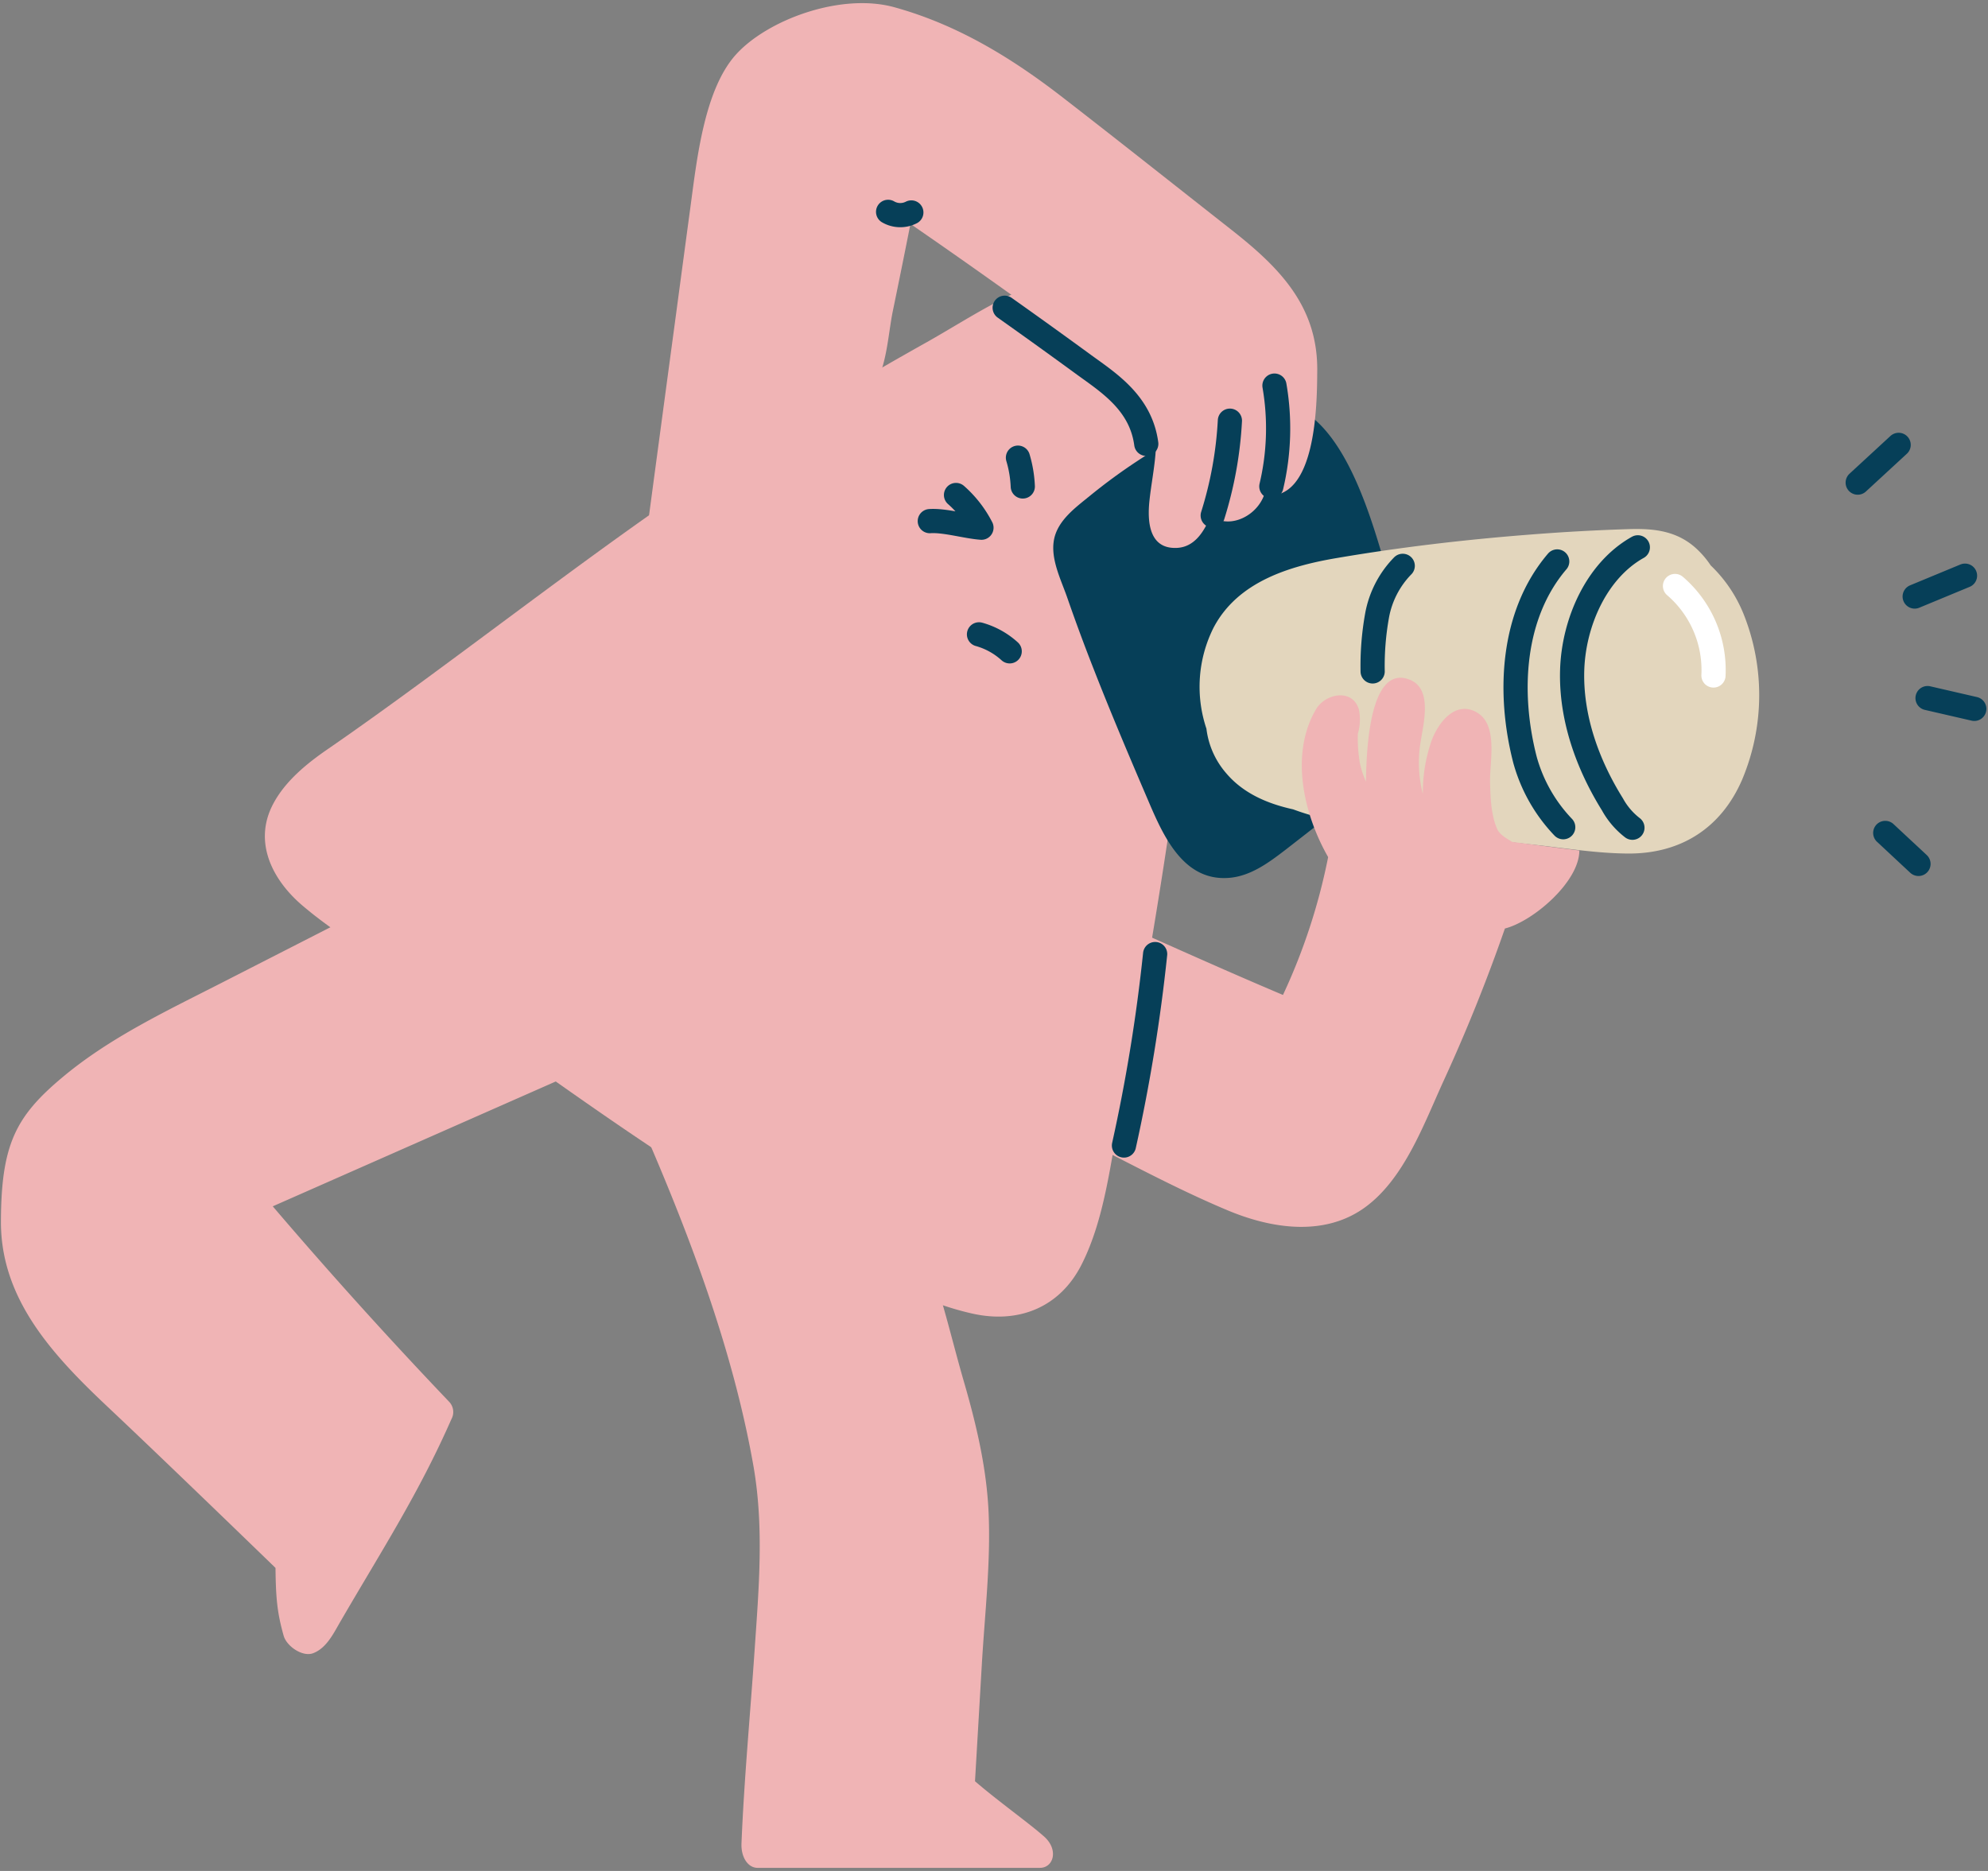 <svg xmlns="http://www.w3.org/2000/svg" width="493" height="464" fill="none"><rect width="100%" height="100%" fill="#808080" stroke="none"/><path fill="#F0B4B5" d="M268.23 313.59c5.75-11.36 7.13-25.25 9.57-37.62a1522.915 1522.915 0 0 0 13.89-82.29c3.85-27.35 8.1-55.23 9.18-82.86.43-11.16-1.14-22.43-7.91-31.64-6.22-8.45-15.75-12.82-26.21-11.32-13.13 1.88-25.61 10.64-36.91 17a985.697 985.697 0 0 0-41.84 24.8c-34.57 21.65-73.48 53.22-106.86 76.22-5.5 3.79-10.61 8.12-13.48 13.65-4.91 9.49 0 18.87 7.51 25.19 9.43 8 20.71 14.09 30.88 21.12 22.28 15.4 44 31.59 66.89 46.13 11.06 7.03 22.44 13.7 34.18 19.63 10.68 5.41 22.25 11.54 34 14.17 11.45 2.57 21.7-1.48 27.11-12.18z"/><path fill="#063F58" d="M344.32 143c-4.34-14.5-12.8-48.75-34.18-42.67-9.86 2.8-19.57 8.4-28.09 14a142.104 142.104 0 0 0-11.76 8.63c-3.54 2.89-8 6.08-8.91 10.88-.91 4.8 1.75 9.95 3.27 14.33 2.08 6 4.3 12 6.61 17.86 4.27 10.93 8.86 21.73 13.48 32.51 3.74 8.76 8.74 20.17 20.19 19.16 5.36-.48 9.86-3.88 14-7.06 5.33-4.13 10.63-8.3 15.95-12.46a2.874 2.874 0 0 0 1.18-1.91c21.26-9.09 13.34-36.33 8.26-53.27z"/><path fill="#E3D6BD" d="M432.41 152.34a34.472 34.472 0 0 0-8.18-12.12 22.9 22.9 0 0 0-3.17-3.81c-4.82-4.68-10.6-5.39-17.05-5.19-8.333.26-16.667.724-25 1.39-15.84 1.24-31.68 3.09-47.35 5.76-11.89 2-24.75 5.88-30.74 17.35a32.672 32.672 0 0 0-1.74 25 20.57 20.57 0 0 0 4.87 11c4.27 5.07 10.32 7.61 16.63 9 11 4.1 23.1 4.8 34.76 6.06l24.84 2.7c7.83.85 15.79 2.18 23.68 2.2 13 0 22.93-6.4 28.09-18.38a54.073 54.073 0 0 0 .36-40.96z"/><path fill="#F0B4B5" d="M305.48 57.07c-14-11-27.86-22-41.88-32.86-12.72-9.86-26.15-18.08-41.79-22.41-13.34-3.69-31.68 3.17-39.4 11.84-7.72 8.67-9.58 25.73-11.13 37.24a17018.72 17018.72 0 0 0-3.54 26.38c-2.413 17.907-4.817 35.82-7.21 53.74-.29 2.1 2.48 4.18 4.43 3.37a33.508 33.508 0 0 0 10.46-6.69 3.06 3.06 0 0 0 .86-3.42l21-14 10.5-7c2.59-1.72 5.69-3.34 7.78-5.72 4.34-5 4.57-14.2 5.85-20.4 1.487-7.2 2.943-14.403 4.37-21.61l6.3 4.36a1894.65 1894.65 0 0 1 19 13.41c6.593 4.667 13.16 9.39 19.7 14.17 6.09 4.43 13.74 8.63 15.41 16.58 1.38 6.62-.46 13.62-1.15 20.21-.5 4.88-.18 11.68 6.43 11.63 4.78 0 7.19-4.16 8.81-8.07 3.89 3.31 10.51.83 12.9-4.3.11-.24.21-.5.31-.74 13 1.88 13.12-22.78 13.17-30.82.16-15.96-9.31-25.56-21.18-34.89zM375 208.79c-1.11-.71-3.05-1.71-3.69-3.14-1.57-3.49-1.68-7.81-1.79-11.58-.16-5.13 2.22-14.62-3.62-17.58-5.23-2.65-9.32 2.93-10.9 7.22a39.217 39.217 0 0 0-2.15 13.18 31.37 31.37 0 0 1-.52-13.12c.7-4.44 2.89-12.85-2.59-15.14-9.45-3.94-10.87 14.48-11 25.21a22.633 22.633 0 0 1-1.52-4.68 36.784 36.784 0 0 1-.49-7.2c.575-1.935.668-3.981.27-5.96-1.55-5.4-8.38-4-10.65-.09-6.51 11.08-3.08 26 3 36.63v.08a148.852 148.852 0 0 1-11.19 34.13c-13.44-5.68-26.75-11.67-40.08-17.61a3.623 3.623 0 0 0-3.89.56 3 3 0 0 0-3.42 2.49c-3.3 14.49-8.63 29.87-8.34 44.85A3.355 3.355 0 0 0 263 279a3 3 0 0 0 1.59 1.69c13.22 6.55 26.3 13.81 39.91 19.5 10.73 4.49 23.79 6.56 33.88-.67 9.9-7.11 14.78-20.94 19.67-31.58a424.676 424.676 0 0 0 15.15-37.67c6.95-1.75 18.46-11.56 18.46-19.35-6.92-.85-16.66-2.13-16.66-2.13zM258.93 455.47c-3.7-3.3-11.6-8.92-17.14-13.72l1.7-29.1c.73-12.44 2.22-25.11 1.67-37.57-.5-11.15-3.08-21.95-6.17-32.59-4.11-14.16-6.93-28.69-14.06-41.85-5.28-9.77-15.26-17.62-24.68-23.52a51.994 51.994 0 0 0-20.64-7.48c-6.14-.82-13.76-1.5-18.39 3.41-.289.311-.523.67-.69 1.06a3.771 3.771 0 0 0-1.49 4.71c11.74 26.89 22.66 55.61 27.78 84.61 2.7 15.3 1.35 30.63.3 46-1.08 15.91-2.59 31.8-3.24 47.73-.14 3.42 1.58 6.07 4 6.07h70c3.35.02 4.75-4.47 1.05-7.76zM143.14 258.3c-3.81-1.42-6.46-4.81-9.11-7.76-2.65-2.95-5.45-6.23-8-9.47A211.698 211.698 0 0 1 111.28 220c-.05-.08-.11-.13-.16-.21a3.6 3.6 0 0 0-5.08-2.14l-51.27 26.19c-13.56 6.93-27.58 13.51-39.33 23.37C3.94 276.85.29 283.78.23 302.92.17 322.06 12.84 335.86 26.81 349c13.97 13.14 41.51 39.84 41.51 39.84.09 7.32.38 11 2 16.74C71 408.22 75 411 77.65 410c3.49-1.33 5.22-5.26 7-8.25 10.12-17.41 19.21-31.4 27.31-49.83a3.67 3.67 0 0 0-.54-4.24 1190.084 1190.084 0 0 1-43.78-48.51l78.63-34.69c3.98-1.76.78-7.43-3.13-6.18z"/><path stroke="#063F58" stroke-linecap="round" stroke-linejoin="round" stroke-width="6" d="M300.74 127.85a94.973 94.973 0 0 0 4.26-23.52m10.28 16.3a62.373 62.373 0 0 0 .77-25M226 52.69a6 6 0 0 1-5.76-.15m16.84 70.22a27.5 27.5 0 0 1 6.31 8.11c-3.72-.26-9.1-1.88-12.81-1.63m12.2 28.08a18.766 18.766 0 0 1 7.61 4.21m155.77-25.79c-10.27 5.74-15.92 18.67-16.28 30.43-.36 11.76 3.77 23.35 10 33.34a18.593 18.593 0 0 0 4.94 5.77m-18.65-66.04c-11.21 13.13-12.29 32.44-8 49.16a39.248 39.248 0 0 0 9.49 16.75m-39.8-64.82a23.65 23.65 0 0 0-6.35 12.25 70.546 70.546 0 0 0-1.11 13.93"/><path stroke="#fff" stroke-linecap="round" stroke-linejoin="round" stroke-width="6" d="M415.38 145.33a27.462 27.462 0 0 1 9.54 22.19"/><path stroke="#063F58" stroke-linecap="round" stroke-linejoin="round" stroke-width="6" d="m460.69 119.69 10.15-9.36m3.98 37.61 12.48-5.17m-9.29 30.36 11.59 2.67m-22.08 30.77 8.24 7.68m-189.3 22.36a421.68 421.68 0 0 1-7.73 47.48M249.15 76.32c6.593 4.667 13.16 9.39 19.7 14.17 6.09 4.43 14.06 9.45 15.41 19.58m-30.62 10.57a29.272 29.272 0 0 0-1.2-7.14"/></svg>